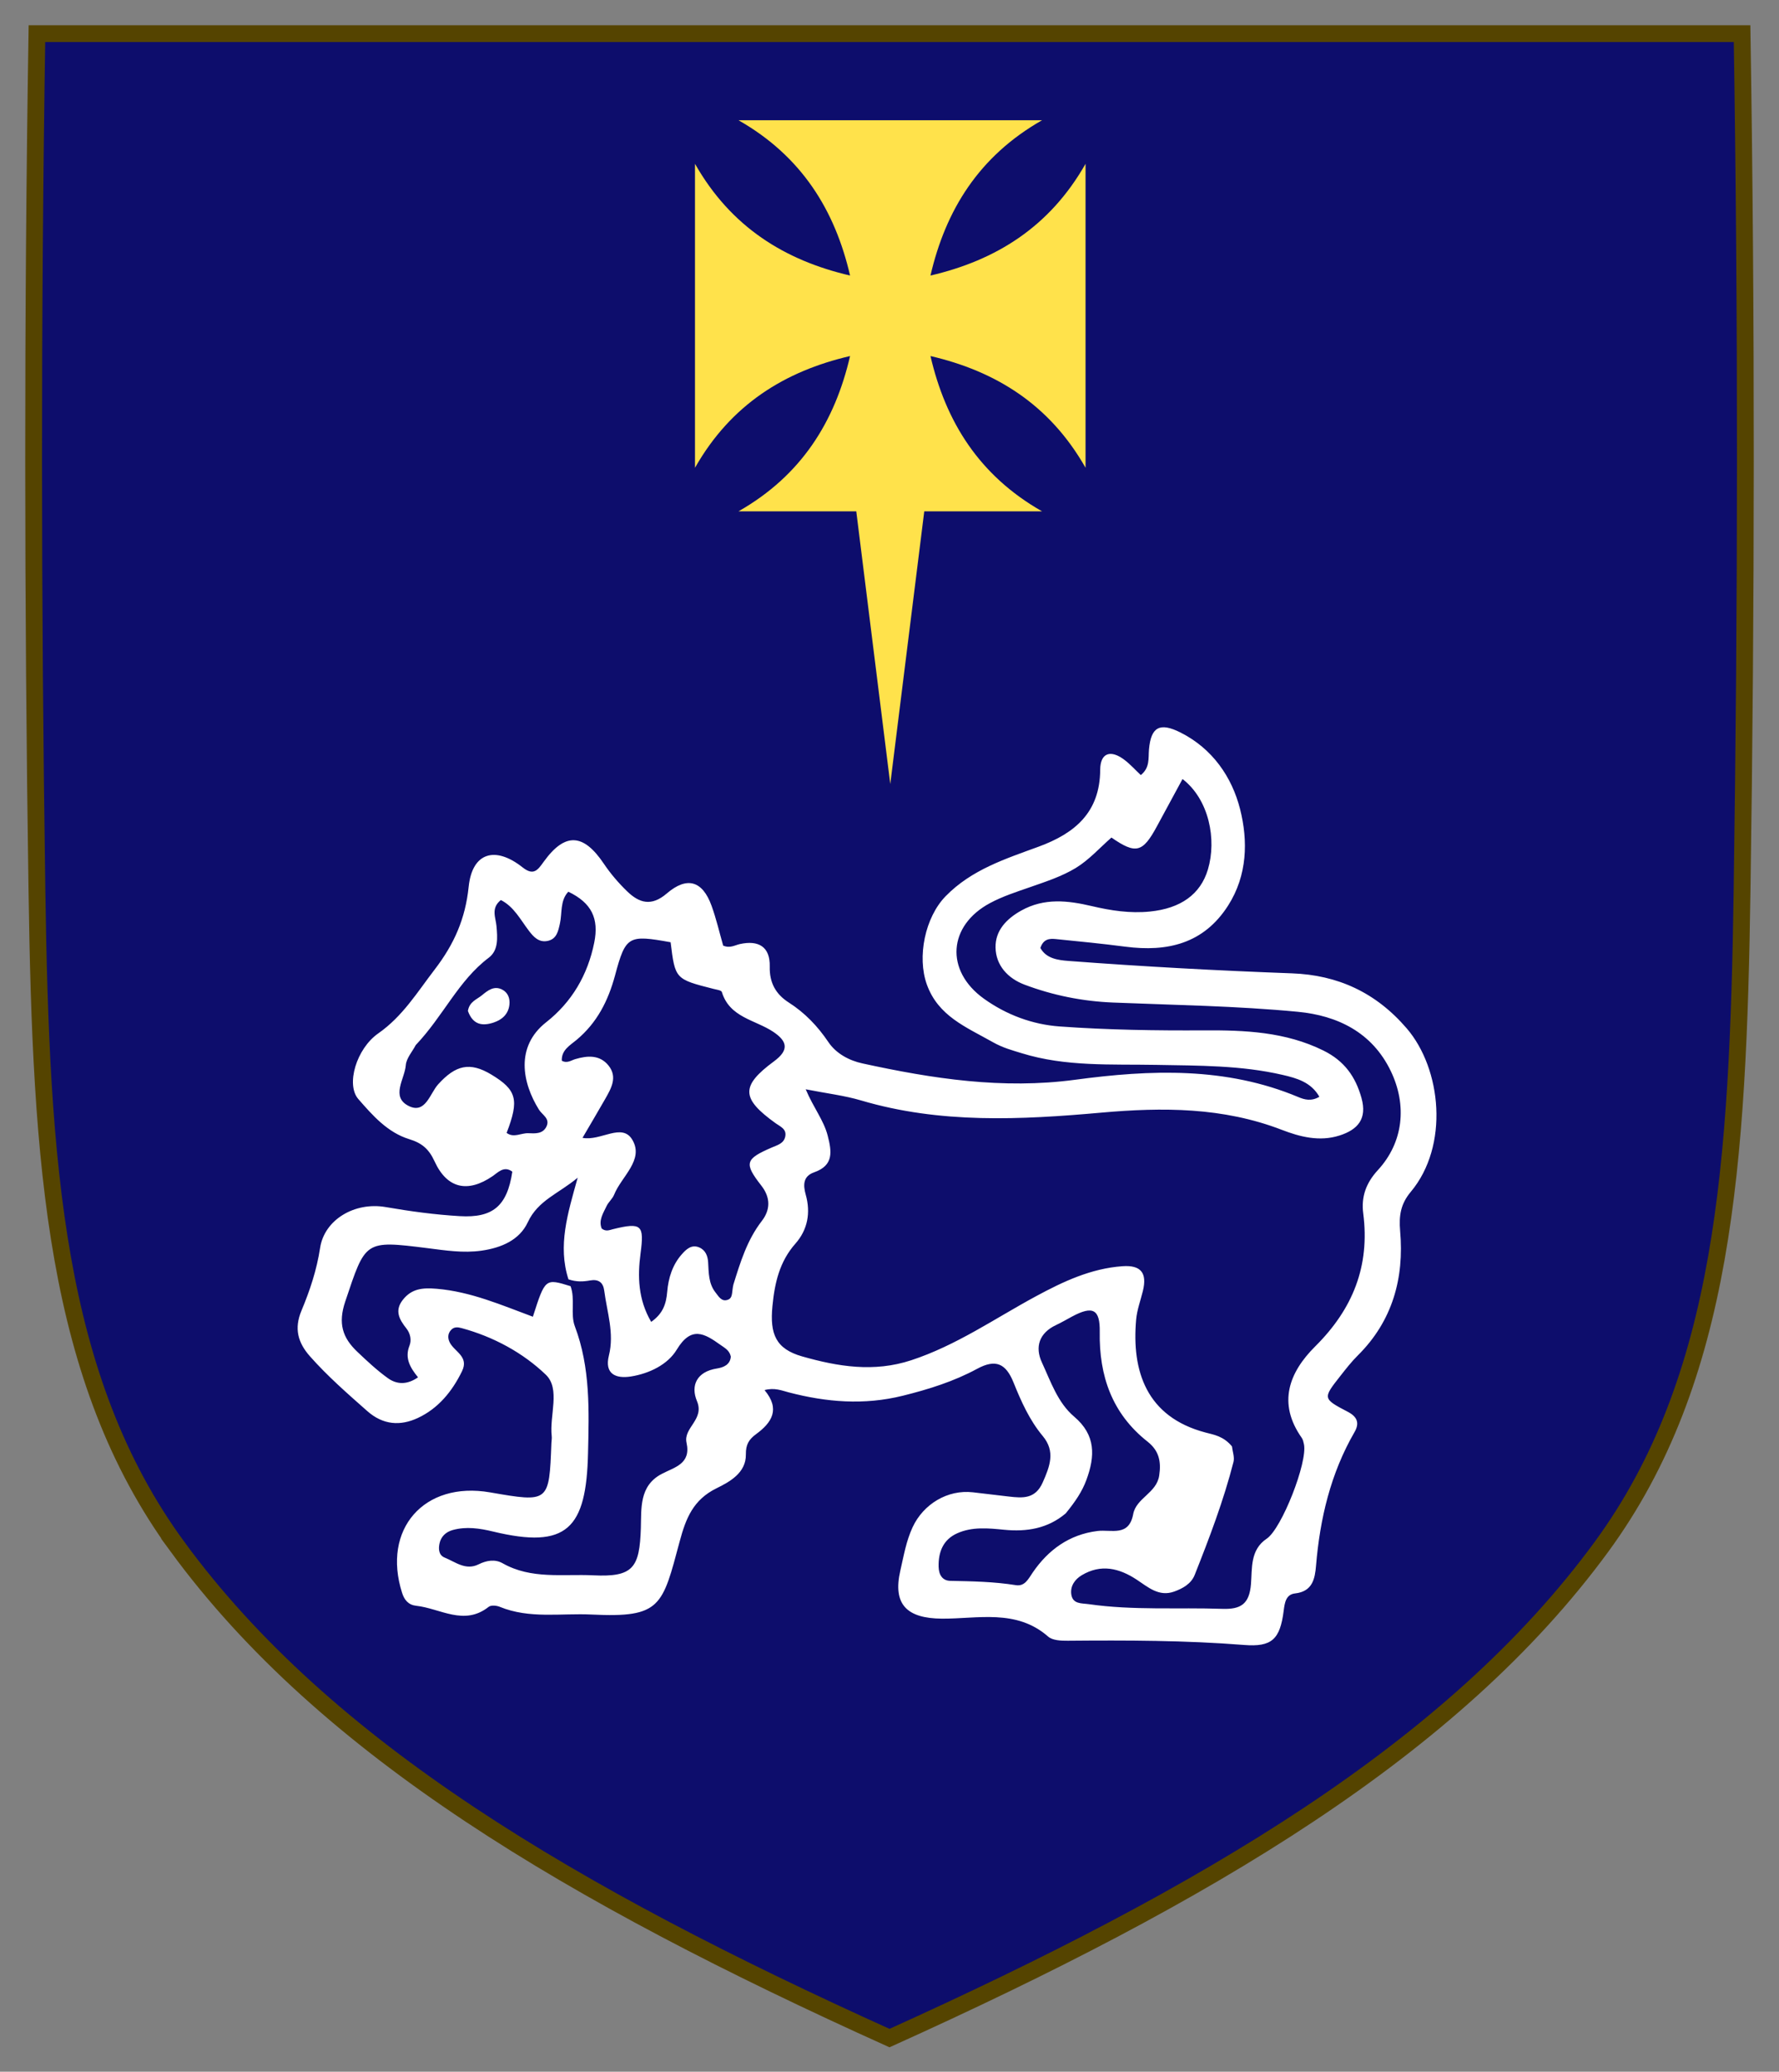 <?xml version="1.0" encoding="UTF-8" standalone="no"?><!-- Generator: Gravit.io --><svg xmlns="http://www.w3.org/2000/svg" xmlns:xlink="http://www.w3.org/1999/xlink" style="isolation:isolate" viewBox="518 313 516.673 601.534" width="516.673pt" height="601.534pt"><rect x="518" y="313" width="516.673" height="601.534" fill="#808080" stroke="none"/><defs><clipPath id="_clipPath_HEJG4t3eriqJYpfTHlmgfJYrla7cq7aR"><rect x="518" y="313" width="516.673" height="601.534"/></clipPath></defs><g clip-path="url(#_clipPath_HEJG4t3eriqJYpfTHlmgfJYrla7cq7aR)"><clipPath id="_clipPath_lSFJvljPW2N6FHkbTH4JXBbCLuP1Ky8c"><rect x="518" y="313" width="516.673" height="601.534" transform="matrix(1,0,0,1,0,0)" fill="rgb(255,255,255)"/></clipPath><g clip-path="url(#_clipPath_lSFJvljPW2N6FHkbTH4JXBbCLuP1Ky8c)"><g><g><path d=" M 569.579 762.15 C 533.885 713.442 529.912 651.152 528.723 571.33 C 527.487 488.481 527.409 405.621 528.723 322.766 L 776.337 322.766 L 1023.95 322.766 C 1025.263 405.619 1025.185 488.488 1023.95 571.33 C 1022.762 651.155 1018.787 713.447 983.096 762.15 C 940.1 820.823 868.473 863.162 776.335 904.766 C 684.197 863.167 612.577 820.825 569.574 762.15 L 569.579 762.15 Z " fill-rule="evenodd" fill="rgb(13,13,108)"/><clipPath id="_clipPath_sTCxm8pphh2qqOGUvgMEJsGmLSBMqCoe"><path d=" M -845.901 -556.902 L 1220.791 -556.902 L 1220.791 1849.234 L -845.901 1849.234 L -845.901 -556.902 Z  M 569.579 762.15 C 533.885 713.442 529.912 651.152 528.723 571.33 C 527.487 488.481 527.409 405.621 528.723 322.766 L 776.337 322.766 L 1023.95 322.766 C 1025.263 405.619 1025.185 488.488 1023.95 571.33 C 1022.762 651.155 1018.787 713.447 983.096 762.15 C 940.1 820.823 868.473 863.162 776.335 904.766 C 684.197 863.167 612.577 820.825 569.574 762.15 L 569.579 762.15 Z " fill-rule="evenodd" fill="rgb(255,255,255)"/></clipPath><g clip-path="url(#_clipPath_sTCxm8pphh2qqOGUvgMEJsGmLSBMqCoe)"><mask id="_mask_iH6IKCbkweW5GZyd3vAdhgj13DqvmZWY" x="-200%" y="-200%" width="400%" height="400%"><rect x="-200%" y="-200%" width="400%" height="400%" style="fill:white;"/><path d=" M 569.579 762.15 C 533.885 713.442 529.912 651.152 528.723 571.33 C 527.487 488.481 527.409 405.621 528.723 322.766 L 776.337 322.766 L 1023.95 322.766 C 1025.263 405.619 1025.185 488.488 1023.95 571.33 C 1022.762 651.155 1018.787 713.447 983.096 762.15 C 940.1 820.823 868.473 863.162 776.335 904.766 C 684.197 863.167 612.577 820.825 569.574 762.15 L 569.579 762.15 Z " fill-rule="evenodd" fill="black" stroke="none"/></mask><path d=" M 569.579 762.15 C 533.885 713.442 529.912 651.152 528.723 571.33 C 527.487 488.481 527.409 405.621 528.723 322.766 L 776.337 322.766 L 1023.95 322.766 C 1025.263 405.619 1025.185 488.488 1023.95 571.33 C 1022.762 651.155 1018.787 713.447 983.096 762.15 C 940.1 820.823 868.473 863.162 776.335 904.766 C 684.197 863.167 612.577 820.825 569.574 762.15 L 569.579 762.15 Z " fill-rule="evenodd" fill="rgb(13,13,108)"/><path d=" M 569.579 762.15 C 533.885 713.442 529.912 651.152 528.723 571.33 C 527.487 488.481 527.409 405.621 528.723 322.766 L 776.337 322.766 L 1023.95 322.766 C 1025.263 405.619 1025.185 488.488 1023.95 571.33 C 1022.762 651.155 1018.787 713.447 983.096 762.15 C 940.1 820.823 868.473 863.162 776.335 904.766 C 684.197 863.167 612.577 820.825 569.574 762.15 L 569.579 762.15 Z " fill-rule="evenodd" fill="rgb(13,13,108)" mask="url(#_mask_iH6IKCbkweW5GZyd3vAdhgj13DqvmZWY)" vector-effect="non-scaling-stroke" stroke-width="4.883" stroke="rgb(85,68,0)" stroke-opacity="100" stroke-linejoin="miter" stroke-linecap="butt" stroke-miterlimit="4"/></g><path d=" M 732.48 347.914 C 750.843 358.366 760.492 374.052 764.886 393.004 C 745.956 388.605 730.287 378.945 719.847 360.562 L 719.847 448.82 C 730.287 430.436 745.956 420.776 764.886 416.378 C 760.492 435.329 750.843 451.015 732.48 461.467 L 766.686 461.467 L 776.561 540.652 L 786.433 461.467 L 820.639 461.467 C 802.276 451.015 792.63 435.329 788.236 416.378 C 807.166 420.776 822.834 430.436 833.275 448.82 L 833.275 360.562 C 822.834 378.945 807.166 388.605 788.236 393.004 C 792.63 374.052 802.276 358.366 820.639 347.914 L 732.48 347.914 Z " fill="rgb(255,226,75)"/></g><path d=" M 806.335 615.587 C 798.499 611.175 790.462 608 787.178 598.838 C 784.305 590.827 786.657 579.346 792.648 573.211 C 800.186 565.49 810.009 562.374 819.643 558.836 C 830.184 554.966 837.459 548.889 837.53 536.493 C 837.556 531.568 840.577 530.577 844.594 533.647 C 846.278 534.934 847.718 536.54 849.317 538.046 C 852.014 535.899 851.479 533.16 851.698 530.62 C 852.261 524.055 854.85 522.67 860.848 525.687 C 870.131 530.356 875.788 538.612 878.152 547.918 C 880.494 557.141 880.277 567.175 874.679 575.932 C 867.601 587.01 857.058 589.461 844.847 587.875 C 838.122 587.002 831.368 586.333 824.617 585.663 C 822.867 585.491 821.034 585.566 820.157 588.255 C 821.87 591.302 825.136 591.772 828.341 592.014 C 849.952 593.65 871.589 594.817 893.255 595.616 C 906.462 596.105 917.54 601.111 926.546 611.587 C 936.675 623.366 938.926 645.685 927.726 659.064 C 924.841 662.511 924.239 665.868 924.642 670.458 C 925.84 684.099 922.442 696.544 912.354 706.551 C 910.492 708.396 908.868 710.493 907.242 712.557 C 902.145 719.028 902.133 719.107 909.466 722.937 C 912.183 724.361 912.905 726.195 911.397 728.803 C 904.44 740.828 901.351 753.939 900.209 767.647 C 899.893 771.432 899.169 775.104 894.129 775.658 C 891.428 775.954 891.106 778.441 890.82 780.688 C 889.759 789.037 887.343 791.257 879.296 790.62 C 862.247 789.272 845.178 789.25 828.096 789.396 C 826.178 789.414 823.694 789.315 822.417 788.195 C 813.152 780.077 801.938 783.06 791.535 782.981 C 781.491 782.904 777.192 778.956 779.486 769.011 C 780.467 764.764 781.17 760.455 783.066 756.397 C 786.184 749.726 793.191 745.456 800.547 746.296 C 804.032 746.693 807.513 747.119 810.998 747.526 C 815.027 747.997 818.687 748.285 820.836 743.433 C 822.904 738.762 824.587 734.441 820.844 729.958 C 816.987 725.334 814.563 719.888 812.361 714.418 C 810.133 708.885 807.183 707.516 801.778 710.444 C 795.014 714.106 787.715 716.393 780.203 718.256 C 768.971 721.044 758.039 720.149 747.06 717.277 C 745.006 716.737 742.926 715.845 740.041 716.62 C 744.696 722.155 742.144 726.076 737.62 729.385 C 735.534 730.913 734.575 732.395 734.62 735.315 C 734.699 740.655 729.89 743.269 726.1 745.128 C 719.328 748.451 717.196 753.852 715.405 760.533 C 710.351 779.388 710.012 782.774 689.81 781.789 C 680.886 781.353 671.809 783.104 663.129 779.54 C 662.192 779.155 660.601 779.019 659.932 779.548 C 652.781 785.205 645.869 780 638.88 779.246 C 636.64 779.005 635.446 777.584 634.787 775.522 C 628.879 757.047 641.151 742.993 660.307 746.314 C 677.488 749.29 677.488 749.29 678.146 731.99 C 678.173 731.331 678.313 730.664 678.238 730.019 C 677.534 723.971 680.829 716.287 676.529 712.159 C 669.866 705.769 661.331 701.136 652.061 698.622 C 650.948 698.32 649.876 698.218 649.018 699.141 C 647.998 700.242 648.002 701.574 648.629 702.807 C 650.001 705.501 654.265 706.863 652.185 711.133 C 649.312 717.031 645.265 721.966 639.335 724.725 C 634.302 727.065 629.287 726.795 624.664 722.71 C 618.906 717.623 613.138 712.595 608.033 706.825 C 604.497 702.835 603.384 698.737 605.555 693.553 C 608.002 687.714 609.995 681.725 610.966 675.338 C 612.211 667.151 620.98 661.916 630.01 663.478 C 637.157 664.714 644.308 665.692 651.558 666.113 C 661.071 666.667 665.294 663.247 666.793 653.2 C 664.37 651.396 662.653 653.421 661.01 654.539 C 653.906 659.372 647.87 658.192 644.217 650.216 C 642.548 646.573 640.496 644.878 636.845 643.757 C 630.542 641.82 626.189 636.839 622.061 632.107 C 618.425 627.94 621.481 617.503 627.867 613.044 C 634.947 608.097 639.179 601.103 644.251 594.495 C 649.879 587.162 653.154 579.8 654.115 570.47 C 655.139 560.511 661.811 558.538 669.791 564.858 C 673.049 567.437 674.252 565.498 675.941 563.167 C 682.11 554.649 687.432 554.949 693.379 563.795 C 695.321 566.682 697.643 569.387 700.147 571.808 C 703.648 575.194 707.178 576.268 711.64 572.434 C 717.558 567.351 722.035 568.76 724.649 575.972 C 726.047 579.828 726.964 583.859 728.028 587.559 C 730.011 588.411 731.396 587.446 732.856 587.119 C 738.312 585.907 741.695 587.894 741.556 593.642 C 741.438 598.392 743.348 601.695 747.091 604.091 C 751.786 607.096 755.458 610.94 758.592 615.581 C 760.819 618.879 764.563 620.917 768.448 621.762 C 788.818 626.207 809.161 629.347 830.278 626.509 C 852.067 623.581 874.045 622.705 895.088 631.547 C 896.898 632.307 898.838 632.828 901.184 631.456 C 898.788 627.216 894.623 626.053 890.518 625.102 C 878.452 622.302 866.15 622.421 853.855 622.194 C 840.756 621.953 827.551 622.776 814.727 618.804 C 811.992 617.959 809.267 617.251 806.335 615.587 Z  M 683.098 684.464 C 679.945 674.681 682.871 665.347 685.78 654.944 C 680.267 659.565 674.256 661.501 671.292 667.877 C 668.893 673.043 663.634 675.31 657.839 676.135 C 652.517 676.893 647.351 676.06 642.153 675.407 C 623.784 673.102 624.212 673.216 618.265 690.913 C 616.136 697.247 617.475 701.41 621.738 705.46 C 624.581 708.161 627.466 710.87 630.639 713.149 C 633.226 715.01 636.208 715.144 639.404 712.911 C 637.042 710.006 635.513 707.281 636.928 703.713 C 637.563 702.109 637.192 700.189 636.026 698.717 C 634.004 696.16 632.53 693.592 634.949 690.469 C 637.526 687.144 640.709 686.854 644.831 687.201 C 654.731 688.034 663.656 691.943 672.764 695.317 C 676.34 684.172 676.34 684.172 683.708 686.449 C 685.109 690.25 683.606 694.54 684.953 698.099 C 689.492 710.105 689.069 722.599 688.781 734.944 C 688.274 756.832 682.716 762.876 661.195 757.688 C 657.29 756.747 653.43 756.173 649.519 757.24 C 647.513 757.787 646.035 759.128 645.618 761.285 C 645.31 762.882 645.48 764.581 647.134 765.248 C 650.277 766.518 653.241 769.084 657.016 767.205 C 659.309 766.066 661.783 765.654 663.985 766.905 C 672.303 771.631 681.52 769.972 690.309 770.402 C 701.941 770.972 703.759 768.184 704.122 756.64 C 704.299 751.018 703.61 744.463 710.103 741.002 C 713.832 739.013 718.767 738.121 717.388 731.899 C 716.421 727.542 722.67 725.186 720.423 719.829 C 718.517 715.278 720.377 711.265 726.193 710.353 C 728.071 710.059 730.074 709.29 730.25 706.89 C 729.875 705.059 728.448 704.357 727.211 703.472 C 722.587 700.165 718.763 697.898 714.54 704.887 C 711.944 709.185 706.618 711.817 701.229 712.668 C 696.769 713.372 693.517 711.885 694.841 706.582 C 696.461 700.082 694.289 693.983 693.484 687.734 C 693.178 685.346 691.814 684.344 689.346 684.788 C 687.426 685.133 685.468 685.263 683.098 684.464 Z  M 875.798 732.967 C 875.971 734.48 876.591 736.108 876.238 737.488 C 873.361 748.718 869.239 759.543 864.967 770.301 C 863.952 772.862 861.486 774.246 858.964 775.136 C 854.563 776.689 851.416 773.825 848.166 771.682 C 843.03 768.294 837.739 767.043 832.163 770.378 C 830.239 771.526 828.814 773.456 829.124 775.852 C 829.511 778.824 832.098 778.472 834.243 778.78 C 847.12 780.627 860.085 779.694 873.007 780.136 C 878.355 780.319 880.867 778.755 881.323 772.894 C 881.676 768.391 881.049 762.998 885.889 759.764 C 890.264 756.841 897.829 737.492 896.704 732.339 C 896.564 731.702 896.424 731.003 896.063 730.487 C 888.94 720.381 892.409 711.448 899.992 703.916 C 910.884 693.095 915.904 680.614 913.921 665.317 C 913.3 660.54 914.713 656.501 918.172 652.748 C 925.613 644.671 926.684 633.923 921.944 624.031 C 916.502 612.669 906.338 607.874 894.978 606.784 C 877.14 605.07 859.161 604.825 841.234 604.093 C 832.38 603.732 823.818 602.011 815.572 598.907 C 810.723 597.082 807.229 593.333 807.134 588.115 C 807.045 583.265 810.197 579.853 814.573 577.403 C 821.282 573.649 828.151 574.462 835.052 576.082 C 840.642 577.395 846.165 578.251 851.953 577.671 C 860.888 576.777 866.652 572.692 868.812 565.454 C 871.407 556.76 869.154 545.14 861.44 539.192 C 858.944 543.8 856.464 548.36 854.001 552.93 C 849.877 560.569 847.888 561.105 840.796 556.186 C 837.42 559.138 834.296 562.672 830.448 565.014 C 826.385 567.485 821.695 569.004 817.158 570.589 C 813.221 571.964 809.275 573.217 805.567 575.196 C 793.337 581.722 792.419 594.834 803.74 602.964 C 810.303 607.676 817.886 610.469 825.716 611.035 C 839.667 612.045 853.683 612.252 867.703 612.169 C 879.508 612.102 891.325 612.572 902.378 618.042 C 908.435 621.039 911.689 625.594 913.42 631.827 C 915.089 637.824 912.4 640.993 907.009 642.708 C 901.201 644.555 895.522 643.077 890.287 641.058 C 873.209 634.471 855.663 634.473 837.848 636.06 C 814.451 638.144 791.083 639.328 768.093 632.522 C 763.231 631.083 758.118 630.485 752.001 629.28 C 754.27 634.667 757.236 638.26 758.384 642.733 C 759.574 647.384 760.192 651.368 754.444 653.389 C 751.265 654.506 751.196 657.002 752.011 659.887 C 753.483 665.098 752.575 670.061 749.013 674.089 C 744.37 679.343 742.995 685.518 742.34 692.215 C 741.545 700.367 743.313 704.67 751.018 706.857 C 761.344 709.787 771.771 711.531 782.66 707.95 C 795.758 703.646 806.891 695.854 818.796 689.417 C 826.725 685.129 834.846 681.295 844.024 680.65 C 849.364 680.277 851.197 682.607 849.934 687.807 C 849.261 690.577 848.223 693.314 847.971 696.12 C 846.635 711.109 850.94 724.383 868.072 728.93 C 870.549 729.589 873.294 729.956 875.798 732.967 Z  M 730.997 685.985 C 733.014 679.503 734.97 673.051 739.252 667.514 C 741.72 664.327 741.866 660.775 739.11 657.249 C 734.024 650.741 734.433 649.512 742.158 646.183 C 743.761 645.49 745.623 645.044 746.052 643.033 C 746.531 640.796 744.633 640.127 743.228 639.116 C 733.239 631.93 733.075 628.329 742.813 621.144 C 747.174 617.926 746.738 615.39 742.62 612.623 C 737.381 609.101 729.9 608.485 727.643 601.024 C 727.495 600.533 726.114 600.352 725.277 600.142 C 714.09 597.295 714.087 597.301 712.764 586.584 C 700.497 584.38 699.713 584.71 696.637 596.166 C 694.652 603.56 691.408 609.973 685.423 614.962 C 683.578 616.501 681.007 617.904 681.167 620.984 C 682.686 621.836 683.854 620.887 685.044 620.532 C 688.625 619.467 692.175 619.224 694.723 622.375 C 697.43 625.722 695.514 629.015 693.752 632.107 C 691.643 635.803 689.466 639.46 687.179 643.377 C 692.46 644.407 698.64 638.88 701.643 643.935 C 705.126 649.8 698.472 654.593 696.355 659.891 C 695.881 661.081 694.735 661.99 694.18 663.161 C 693.18 665.266 691.775 667.362 692.752 669.71 C 693.985 670.681 694.991 670.152 696.049 669.893 C 704.418 667.833 705.124 668.739 704.033 676.938 C 703.149 683.562 703.307 690.303 707.125 696.813 C 710.618 694.374 711.488 691.479 711.776 688.073 C 712.111 684.103 713.291 680.285 715.981 677.226 C 717.236 675.801 718.809 674.225 721.092 675.202 C 722.907 675.981 723.55 677.686 723.659 679.493 C 723.842 682.564 723.767 685.689 725.802 688.268 C 726.71 689.419 727.58 691.092 729.435 690.374 C 730.899 689.808 730.49 688.138 730.997 685.985 Z  M 638.745 616.442 C 637.733 618.379 636.014 620.262 635.86 622.265 C 635.553 626.27 631.397 631.47 636.695 634.122 C 641.577 636.565 642.86 630.485 645.241 627.855 C 650.309 622.253 654.454 621.235 660.706 625.01 C 668.084 629.469 668.836 632.326 665.14 641.94 C 667.208 643.491 669.351 641.944 671.446 642.033 C 673.376 642.116 675.614 642.297 676.681 640.148 C 677.857 637.775 675.507 636.764 674.515 635.174 C 669.678 627.397 667.606 616.903 676.626 609.813 C 684.057 603.974 688.697 596.093 690.587 586.673 C 691.986 579.695 689.841 575.171 683.055 571.911 C 680.596 574.551 681.315 578.075 680.61 581.181 C 680.117 583.356 679.7 585.637 677.066 586.197 C 674.515 586.738 672.968 585.039 671.614 583.267 C 669.153 580.045 667.279 576.268 663.464 574.33 C 660.504 576.688 661.967 579.397 662.192 581.878 C 662.496 585.24 662.799 588.936 659.946 591.081 C 651.126 597.717 646.784 607.976 638.745 616.442 Z  M 827.512 752.423 C 822.291 756.83 816.211 757.82 809.61 757.171 C 805.027 756.719 800.334 756.242 795.969 758.213 C 791.881 760.062 790.499 763.665 790.602 767.935 C 790.657 770.159 791.632 771.963 794.014 772.008 C 800.376 772.132 806.716 772.245 813.028 773.257 C 815.647 773.679 816.659 771.448 817.932 769.591 C 822.474 762.963 828.573 758.552 836.705 757.536 C 840.76 757.031 845.863 759.296 847.11 752.642 C 847.992 747.924 853.906 746.549 854.67 741.418 C 855.284 737.31 854.597 734.198 851.27 731.574 C 840.972 723.458 837.185 712.488 837.396 699.723 C 837.503 693.135 835.383 692.045 829.386 695.25 C 827.841 696.077 826.326 696.978 824.741 697.718 C 819.8 700.027 818.508 704.094 820.611 708.623 C 823.173 714.144 825.181 720.271 829.969 724.328 C 836.291 729.679 836.06 735.804 833.526 742.691 C 832.287 746.054 830.353 748.933 827.512 752.423 L 827.512 752.423 Z " fill="rgb(255,255,255)"/><path d=" M 653.894 606.532 C 654.342 603.811 656.459 603.219 657.935 602.005 C 659.646 600.596 661.462 599.128 663.818 600.314 C 665.532 601.176 666.16 602.899 665.943 604.762 C 665.629 607.451 663.845 609.054 661.438 609.873 C 658.21 610.968 655.372 610.668 653.894 606.532 L 653.894 606.532 Z " fill="rgb(255,255,255)"/></g></g></g></svg>